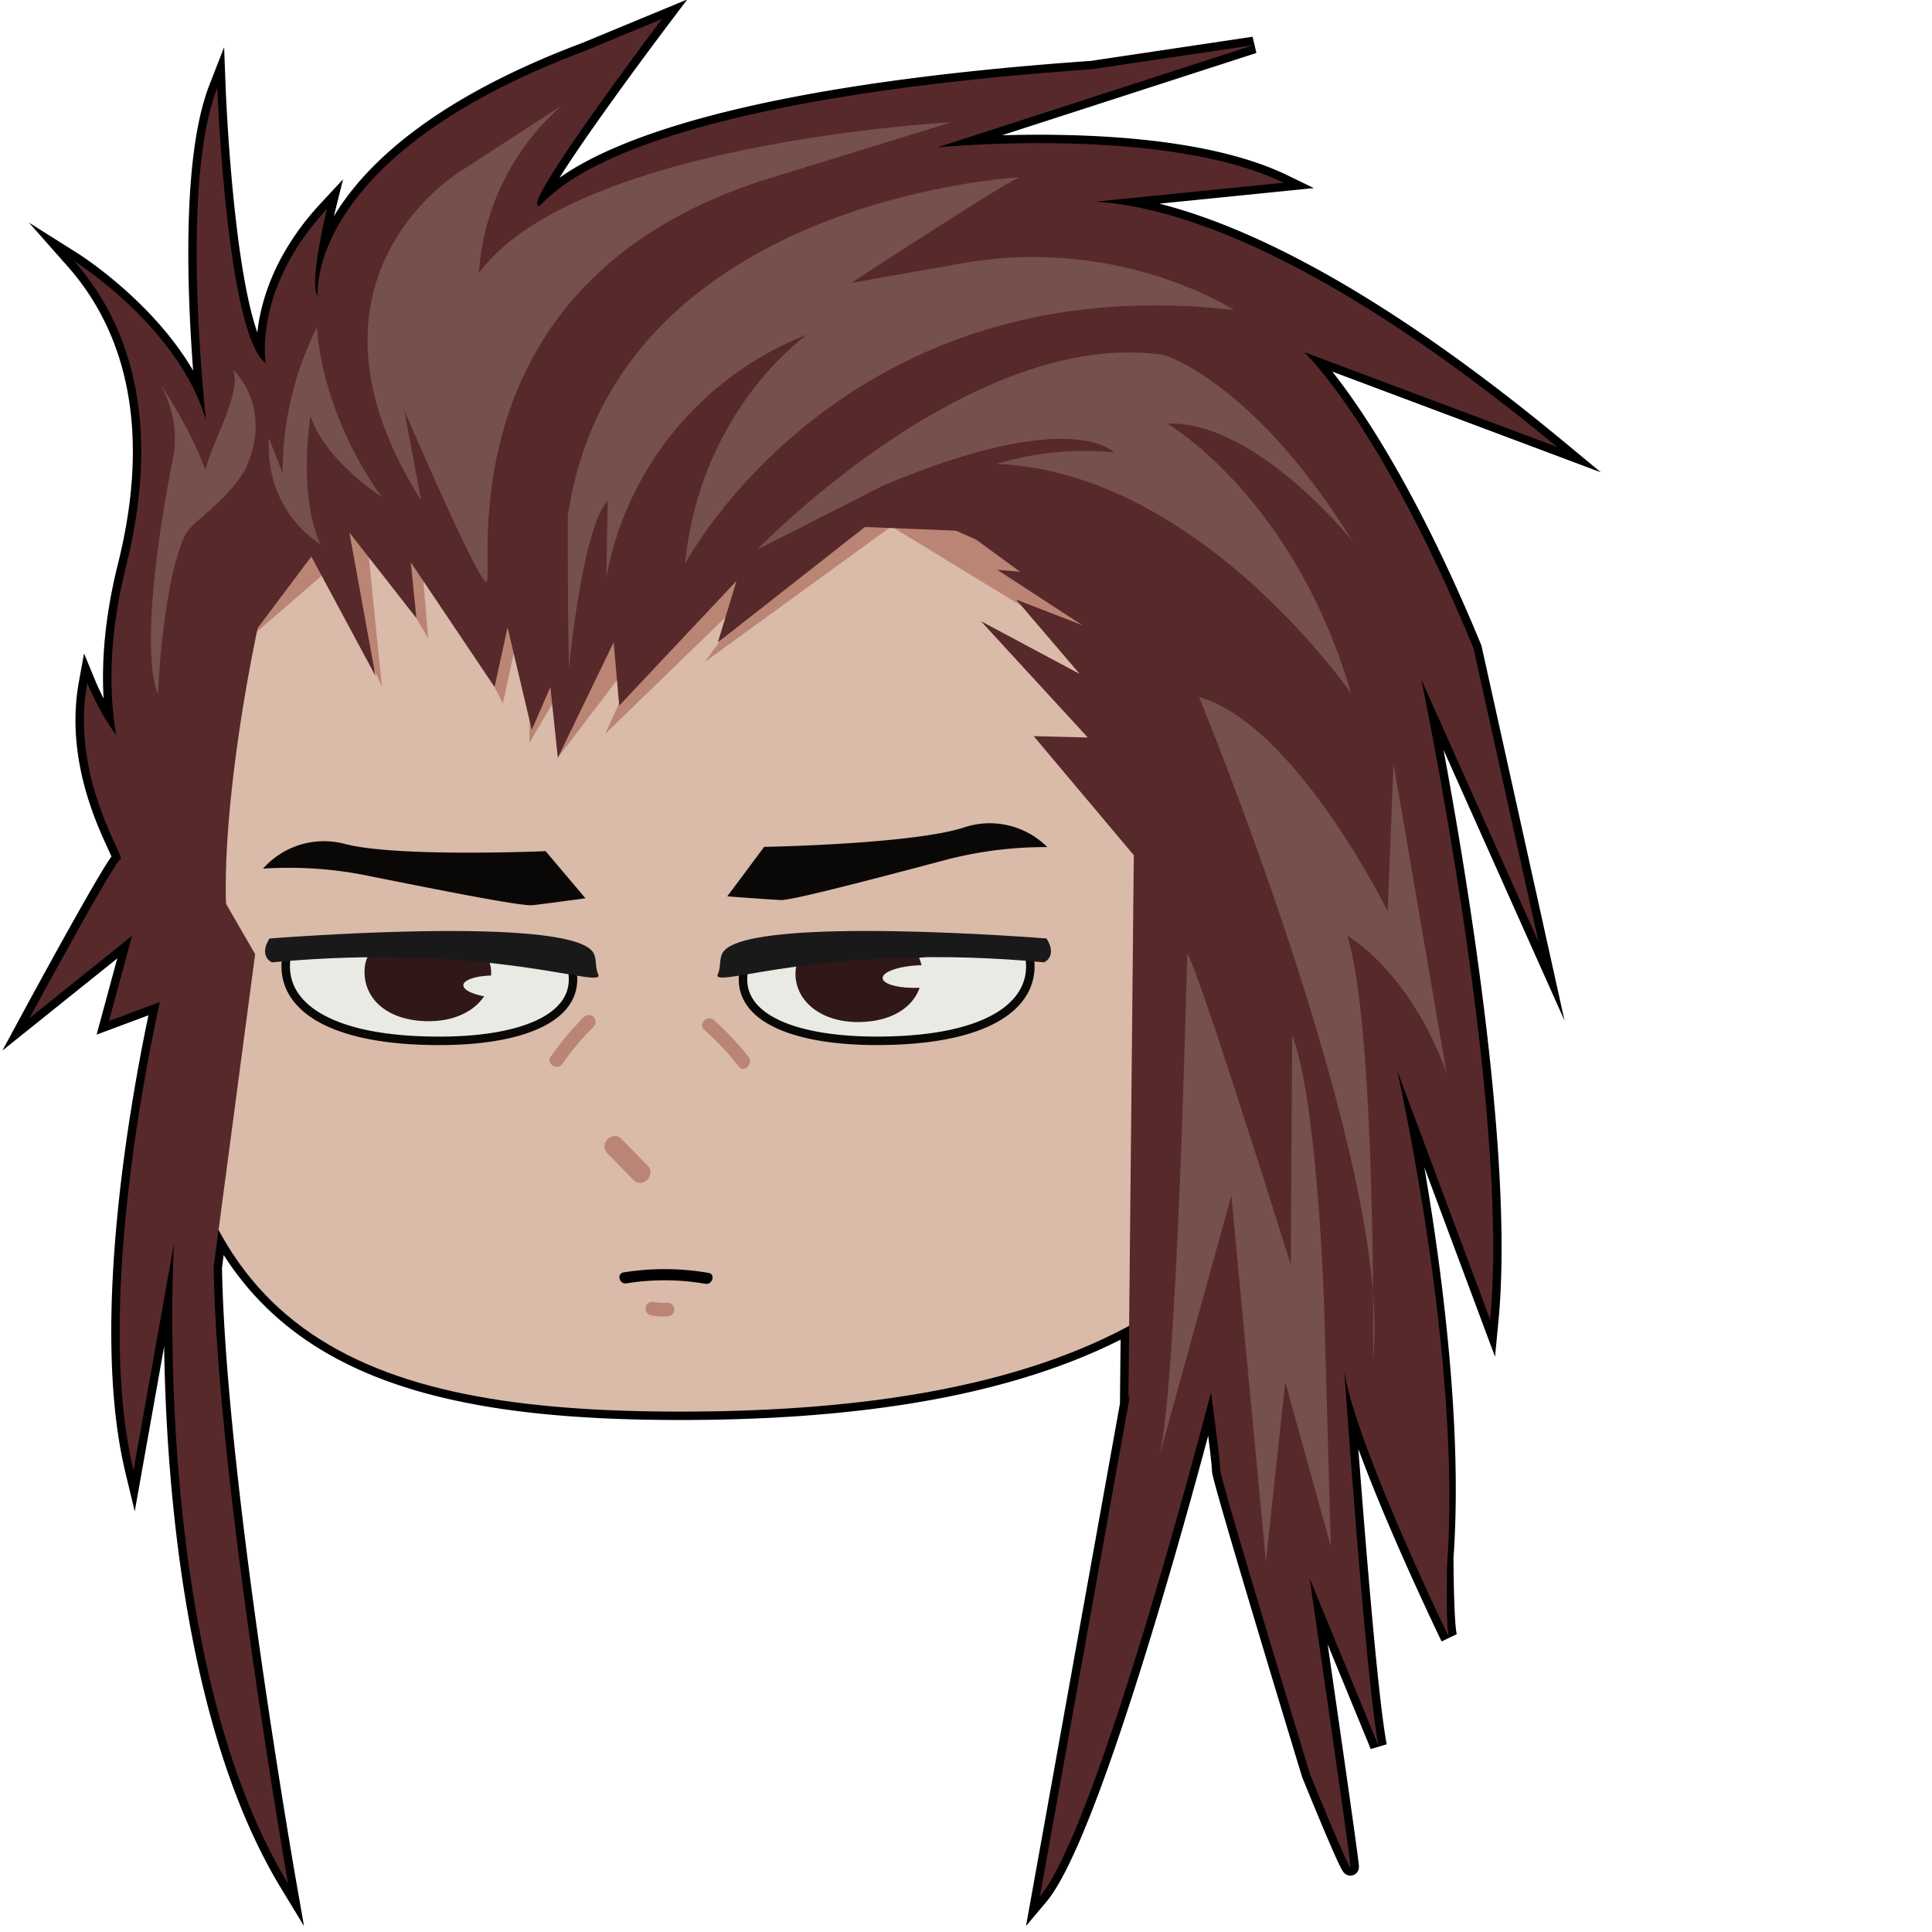<ns0:svg xmlns:ns0="http://www.w3.org/2000/svg" id="&#1057;&#1083;&#1086;&#1081;_26" data-name="&#1057;&#1083;&#1086;&#1081; 26" width="256" height="256" viewBox="0 0 212.445 256" preserveAspectRatio="xMinYMin meet">
  <ns0:defs>
    <ns0:style>
      .cls-1 {
        fill: none;
        stroke: #000;
        stroke-width: 2.219px;
      }

      .cls-1, .cls-5 {
        stroke-miterlimit: 10;
      }

      .cls-2 {
        fill: #dabaa9;
      }

      .cls-3 {
        fill: #ba8574;
      }

      .cls-4 {
        fill: #57292b;
      }

      .cls-5, .cls-8 {
        fill: #eaeae5;
      }

      .cls-5 {
        stroke: #0a0807;
        stroke-width: 1.124px;
      }

      .cls-6 {
        fill: #301818;
      }

      .cls-7 {
        fill: #191919;
      }

      .cls-9 {
        fill: #0a0807;
      }

      .cls-10 {
        fill: #a38677;
        opacity: 0.42;
      }
    </ns0:style>
  </ns0:defs>
  <ns0:g>
    <ns0:path class="cls-1" d="M195.233,85.857C182.9,56.021,172.794,46.651,172.794,46.651l33.535,12.575C173.836,32.341,154.378,27.2,145.044,26.735l25.038-2.523c-15.781-7.644-45.864-4.686-45.864-4.686L166.137,5.965,144.684,9.17C74.408,14.1,72.189,28.65,71.2,27.171S87.724,2.512,87.724,2.512L77.614,6.7C40.133,20.76,42.106,39.253,42.106,39.253c-1.233-1.726,1.233-11.589,1.233-11.589C33.476,38.267,35.2,48.13,35.2,48.13c-5.178-3.945-6.411-36.494-6.411-36.494-4.172,10.7-2.607,33.131-1.488,44.251C23.866,43.436,9.8,34.568,9.8,34.568c5.671,6.411,12.329,18.74,6.9,40.439-2.412,9.65-2.236,17.092-1.3,22.4a34.212,34.212,0,0,1-3.848-6.914c-2.3,12.637,5.17,23.167,4.4,23.359S3.9,134.909,3.9,134.909L17.5,124l-3.064,11.3,6.74-2.511c-2.393,10.96-8.3,42-3.485,62.056l5.361-30.06S19.792,219.344,38.173,249.6c0,0-9.4-53.555-9.867-81.683l.659-4.969c10.261,19.165,31.6,24.1,61.185,24.1,21.495,0,43.22-2.607,59.465-11.376l-.1,9.714.226-.6L137.78,251.313c7.89-9.37,22.685-66.823,22.685-66.823s1.233,9.123,1.233,10.356,11.889,40.259,11.889,40.259,5.372,13.249,5.372,12.263-5.425-38.22-5.425-38.22l9.124,22.192c-1.5-7.7-3.92-40.975-4.538-49.677,1.482,9.625,13.4,34.31,13.9,35.355-.509-1.054-.534-10.612-.534-10.612,1.973-27.617-6.362-64.575-6.362-64.575l12.33,33.042c2.712-28.357-9.124-84.824-9.124-84.824l15.535,34.768Z" />
    <ns0:g>
      <ns0:g>
        <ns0:path class="cls-2" d="M176.184,128.782c0,48.087-43.482,58.263-86.034,58.263s-68.06-10.176-68.06-58.263,34.5-87.068,77.047-87.068S176.184,80.7,176.184,128.782Z" />
        <ns0:polygon class="cls-3" points="32.098 85.392 43.697 75.357 50.604 90.996 48.519 70.405 56.729 84.61 55.686 71.838 66.633 93.211 70.282 76.4 70.152 98.424 74.583 90.865 73.915 100.405 86.051 84.479 80.186 97.251 101.689 76.4 93.349 87.737 118.11 69.753 140.525 83.437 162.028 94.254 139.613 70.144 116.807 62.455 73.149 62.846 37.441 62.716 32.098 82.655 32.098 85.392" />
        <ns0:polygon class="cls-4" points="31.257 82.158 40.873 73.035 49.75 89.556 46.298 70.569 55.175 81.912 54.435 74.514 65.531 91.035 67.257 83.145 70.463 96.707 72.929 91.035 73.915 100.405 81.313 85.117 82.052 93.501 97.587 76.98 95.121 85.117 114.601 69.829 126.684 70.322 157.26 83.884 141.479 47.883 64.792 39.993 43.586 49.116 34.955 63.665 31.257 82.158" />
        <ns0:path class="cls-4" d="M18.927,107.31s-7.644-10.6-2.219-32.3S15.475,40.979,9.8,34.568c0,0,19.233,12.083,18.247,27.864,0,0-4.932-36.248.74-50.8,0,0,1.233,32.549,6.411,36.494,0,0-1.726-9.863,8.137-20.466,0,0-2.466,9.863-1.233,11.589,0,0-1.973-18.494,35.508-32.549l10.11-4.192S70.216,25.691,71.2,27.171s3.2-13.069,73.481-18l21.453-3.2L124.218,19.527s30.083-2.959,45.864,4.685l-31.809,3.205s19.48-8.384,68.056,31.809L172.794,46.651s10.11,9.37,22.439,39.206l8.631,38.96L188.329,90.049s11.836,56.467,9.124,84.824l-12.33-33.042s8.608,37.776,6.635,65.393c0,0-.223,8.828.27,9.814s-14.549-29.836-14.055-37.48c0,0,2.959,42.905,4.685,51.782l-9.124-22.192s5.425,37.234,5.425,38.22-5.372-12.263-5.372-12.263S161.7,196.079,161.7,194.846s-1.233-10.356-1.233-10.356-14.8,57.453-22.685,66.823l22.439-124.77-6.165-36.987L125.7,68.843l-25.151-4.932L78.107,61.2,48.271,58.24l-17.6,18.869Z" />
        <ns0:polygon class="cls-4" points="132.13 75.496 143.423 82.846 134.639 79.44 143.065 89.299 129.979 82.308 144.14 97.725 136.97 97.545 150.235 113.32 149.518 185.383 173.898 120.849 157.047 59.004 128.186 51.475 140.376 71.373 140.376 76.213 132.13 75.496" />
        <ns0:path class="cls-4" d="M11.559,90.489s3.064,7.659,6.7,9.574l8.425-26.805,9.956-3.638,5.008,3.594-7.5,10s-5.06,22.941-4.117,38.655L24.2,131.654l-9.765,3.638L17.5,124,3.9,134.909s11.3-20.87,12.062-21.061S9.262,103.126,11.559,90.489Z" />
        <ns0:path class="cls-4" d="M22.09,128.782s-10.339,41.356-4.4,66.055l5.361-30.06S19.792,219.344,38.173,249.6c0,0-9.4-53.555-9.866-81.683l5.5-41.486L29.748,119.4l-7.467-10.722Z" />
      </ns0:g>
      <ns0:path class="cls-5" d="M75.924,130.045c-.246,5.618-8.7,8.336-20.542,7.812s-17.766-4.532-17.519-10.149,11.148-.914,20.232-.92C69.934,126.78,76.171,124.428,75.924,130.045Z" />
      <ns0:path class="cls-6" d="M65.079,129.176c-.156,3.556-3.64,6.358-8.885,6.126s-8.042-3.226-7.886-6.782,3.289-4.249,8.533-4.017S65.236,125.619,65.079,129.176Z" />
      <ns0:path class="cls-7" d="M35.706,124.36s39.039-3.138,42.8,1.718c.649.838.281,1.986.757,3.026.97,2.121-14.233-4.318-43.239-1.587C36.023,127.517,34.223,126.739,35.706,124.36Z" />
      <ns0:ellipse class="cls-8" cx="66.231" cy="130.749" rx="1.489" ry="4.842" transform="translate(-67.321 191.131) rotate(-87.464)" />
      <ns0:path d="M83.017,170.05a31.621,31.621,0,0,1,10.458.063c.945.141,1.353-1.305.4-1.447a34.076,34.076,0,0,0-11.256-.064c-.949.172-.547,1.619.4,1.448Z" />
      <ns0:path class="cls-3" d="M86.206,174.275a6.944,6.944,0,0,0,2.226.148.932.932,0,0,0,.907-.907.913.913,0,0,0-.907-.907,5.4,5.4,0,0,1-1.744-.084.928.928,0,0,0-1.116.634.917.917,0,0,0,.634,1.116Z" />
      <ns0:path class="cls-3" d="M80.476,152.811l3.457,3.53c1.2,1.226,3.083-.657,1.883-1.883l-3.458-3.53c-1.2-1.226-3.083.657-1.882,1.883Z" />
      <ns0:path class="cls-9" d="M34.852,115.1A52.333,52.333,0,0,1,48,115.894c6.787,1.352,20.89,4.224,22.517,4.052s7.059-.92,7.059-.92l-5.28-6.245s-19.446.846-26.477-.925A10.786,10.786,0,0,0,34.852,115.1Z" />
      <ns0:path class="cls-3" d="M77.4,134.739a37.676,37.676,0,0,0-4.425,5.281c-.668.961.9,1.869,1.567.915a35.073,35.073,0,0,1,4.141-4.913.908.908,0,0,0-1.283-1.283Z" />
      <ns0:path class="cls-3" d="M99.166,140.028a36.27,36.27,0,0,0-4.561-4.85c-.871-.772-2.159.507-1.282,1.283a36.214,36.214,0,0,1,4.561,4.85c.717.919,1.993-.373,1.282-1.283Z" />
      <ns0:path class="cls-5" d="M98.454,130.04c.247,5.617,8.7,8.335,20.542,7.812s17.767-4.532,17.52-10.15-11.149-.914-20.232-.92C104.444,126.775,98.207,124.422,98.454,130.04Z" />
      <ns0:path class="cls-6" d="M105.41,129.288c.156,3.557,3.64,6.358,8.885,6.126s8.042-3.226,7.886-6.782-3.289-4.249-8.533-4.017S105.253,125.732,105.41,129.288Z" />
      <ns0:path class="cls-7" d="M138.672,124.354s-39.038-3.137-42.8,1.719c-.649.837-.281,1.985-.756,3.025-.971,2.122,14.232-4.318,43.239-1.586C138.356,127.512,140.155,126.733,138.672,124.354Z" />
      <ns0:ellipse class="cls-8" cx="121.788" cy="129.395" rx="4.842" ry="1.489" transform="translate(-5.605 5.515) rotate(-2.536)" />
      <ns0:path class="cls-9" d="M138.774,112.244a52.367,52.367,0,0,0-13.078,1.595c-6.692,1.764-20.593,5.492-22.227,5.42s-7.1-.488-7.1-.488l4.888-6.555s19.461-.343,26.371-2.54A10.787,10.787,0,0,1,138.774,112.244Z" />
      <ns0:path class="cls-10" d="M61.217,22.555S37.111,36.757,55.8,66.283l-2.243-11.96s9.344,21.865,10.839,22.8S57.48,37.879,101.208,23.863L126.062,16.2s-49.895,2.616-62.6,20A32.192,32.192,0,0,1,74.485,13.959Z" />
      <ns0:path class="cls-10" d="M135.169,23.488S81.376,26.22,75.229,68.4c0,0,0,15.369.17,20.151,0,0,1.708-18.443,5.123-22.2,0,0-.17,8.367-.17,10.075a42.925,42.925,0,0,1,26.64-32.105s-14.174,9.734-16.223,30.4c0,0,20.834-39.619,72.748-33.642a42.2,42.2,0,0,0-5.53-2.781,54.549,54.549,0,0,0-30.937-3.333L112.8,37.491S134.486,23.317,135.169,23.488Z" />
      <ns0:path class="cls-10" d="M100.309,72.844s28.444-29.617,53.955-25.8c0,0,11.876,3.519,24.925,24.632,0,0-12.784-15.986-24.513-15.546,0,0,16.743,9.681,24.367,35.779,0,0-20.161-29.345-46.992-30.439a40.324,40.324,0,0,1,15.535-1.525s-5.479-6.173-30.563,4.4Z" />
      <ns0:path class="cls-10" d="M42.009,43.342s0,.149.022.431c.141,2.109,1.175,11.659,8.516,22.05,0,0-7.458-4.756-9.4-10.7,0,0-1.729,10.267,1.3,16.968,0,0-7.349-4.107-6.809-14.05l1.809,4.675A42.932,42.932,0,0,1,42.009,43.342Z" />
      <ns0:path class="cls-10" d="M158.874,92.358s25.777,62.408,23.064,87.733c0,0,.452-43.188-3.392-56.077,0,0,8.14,4.522,13.115,18.089l-7.01-40.927-.779,19.575S171.7,95.99,158.874,92.358Z" />
      <ns0:path class="cls-10" d="M30.905,49c1.1,3.262-2.809,9.45-3.677,13.271a54.059,54.059,0,0,0-5.972-11.292,14.479,14.479,0,0,1,1.795,9.04c-5.274,26.763-2.115,31.9-2.115,31.9s.588-14.593,3.56-20.934c.925-1.973,5.173-4.068,7.982-8.748C36.364,53.948,30.905,49,30.905,49Z" />
      <ns0:path class="cls-10" d="M157.306,126.4s-1.282,56.556-3.661,66.439l9.518-34.409,4.575,48.5,2.563-23.793,6.04,21.78-.916-32.762s-.915-26.722-4.209-34.958l-.183,30.382S158.4,127.129,157.306,126.4Z" />
    </ns0:g>
  </ns0:g>
</ns0:svg>